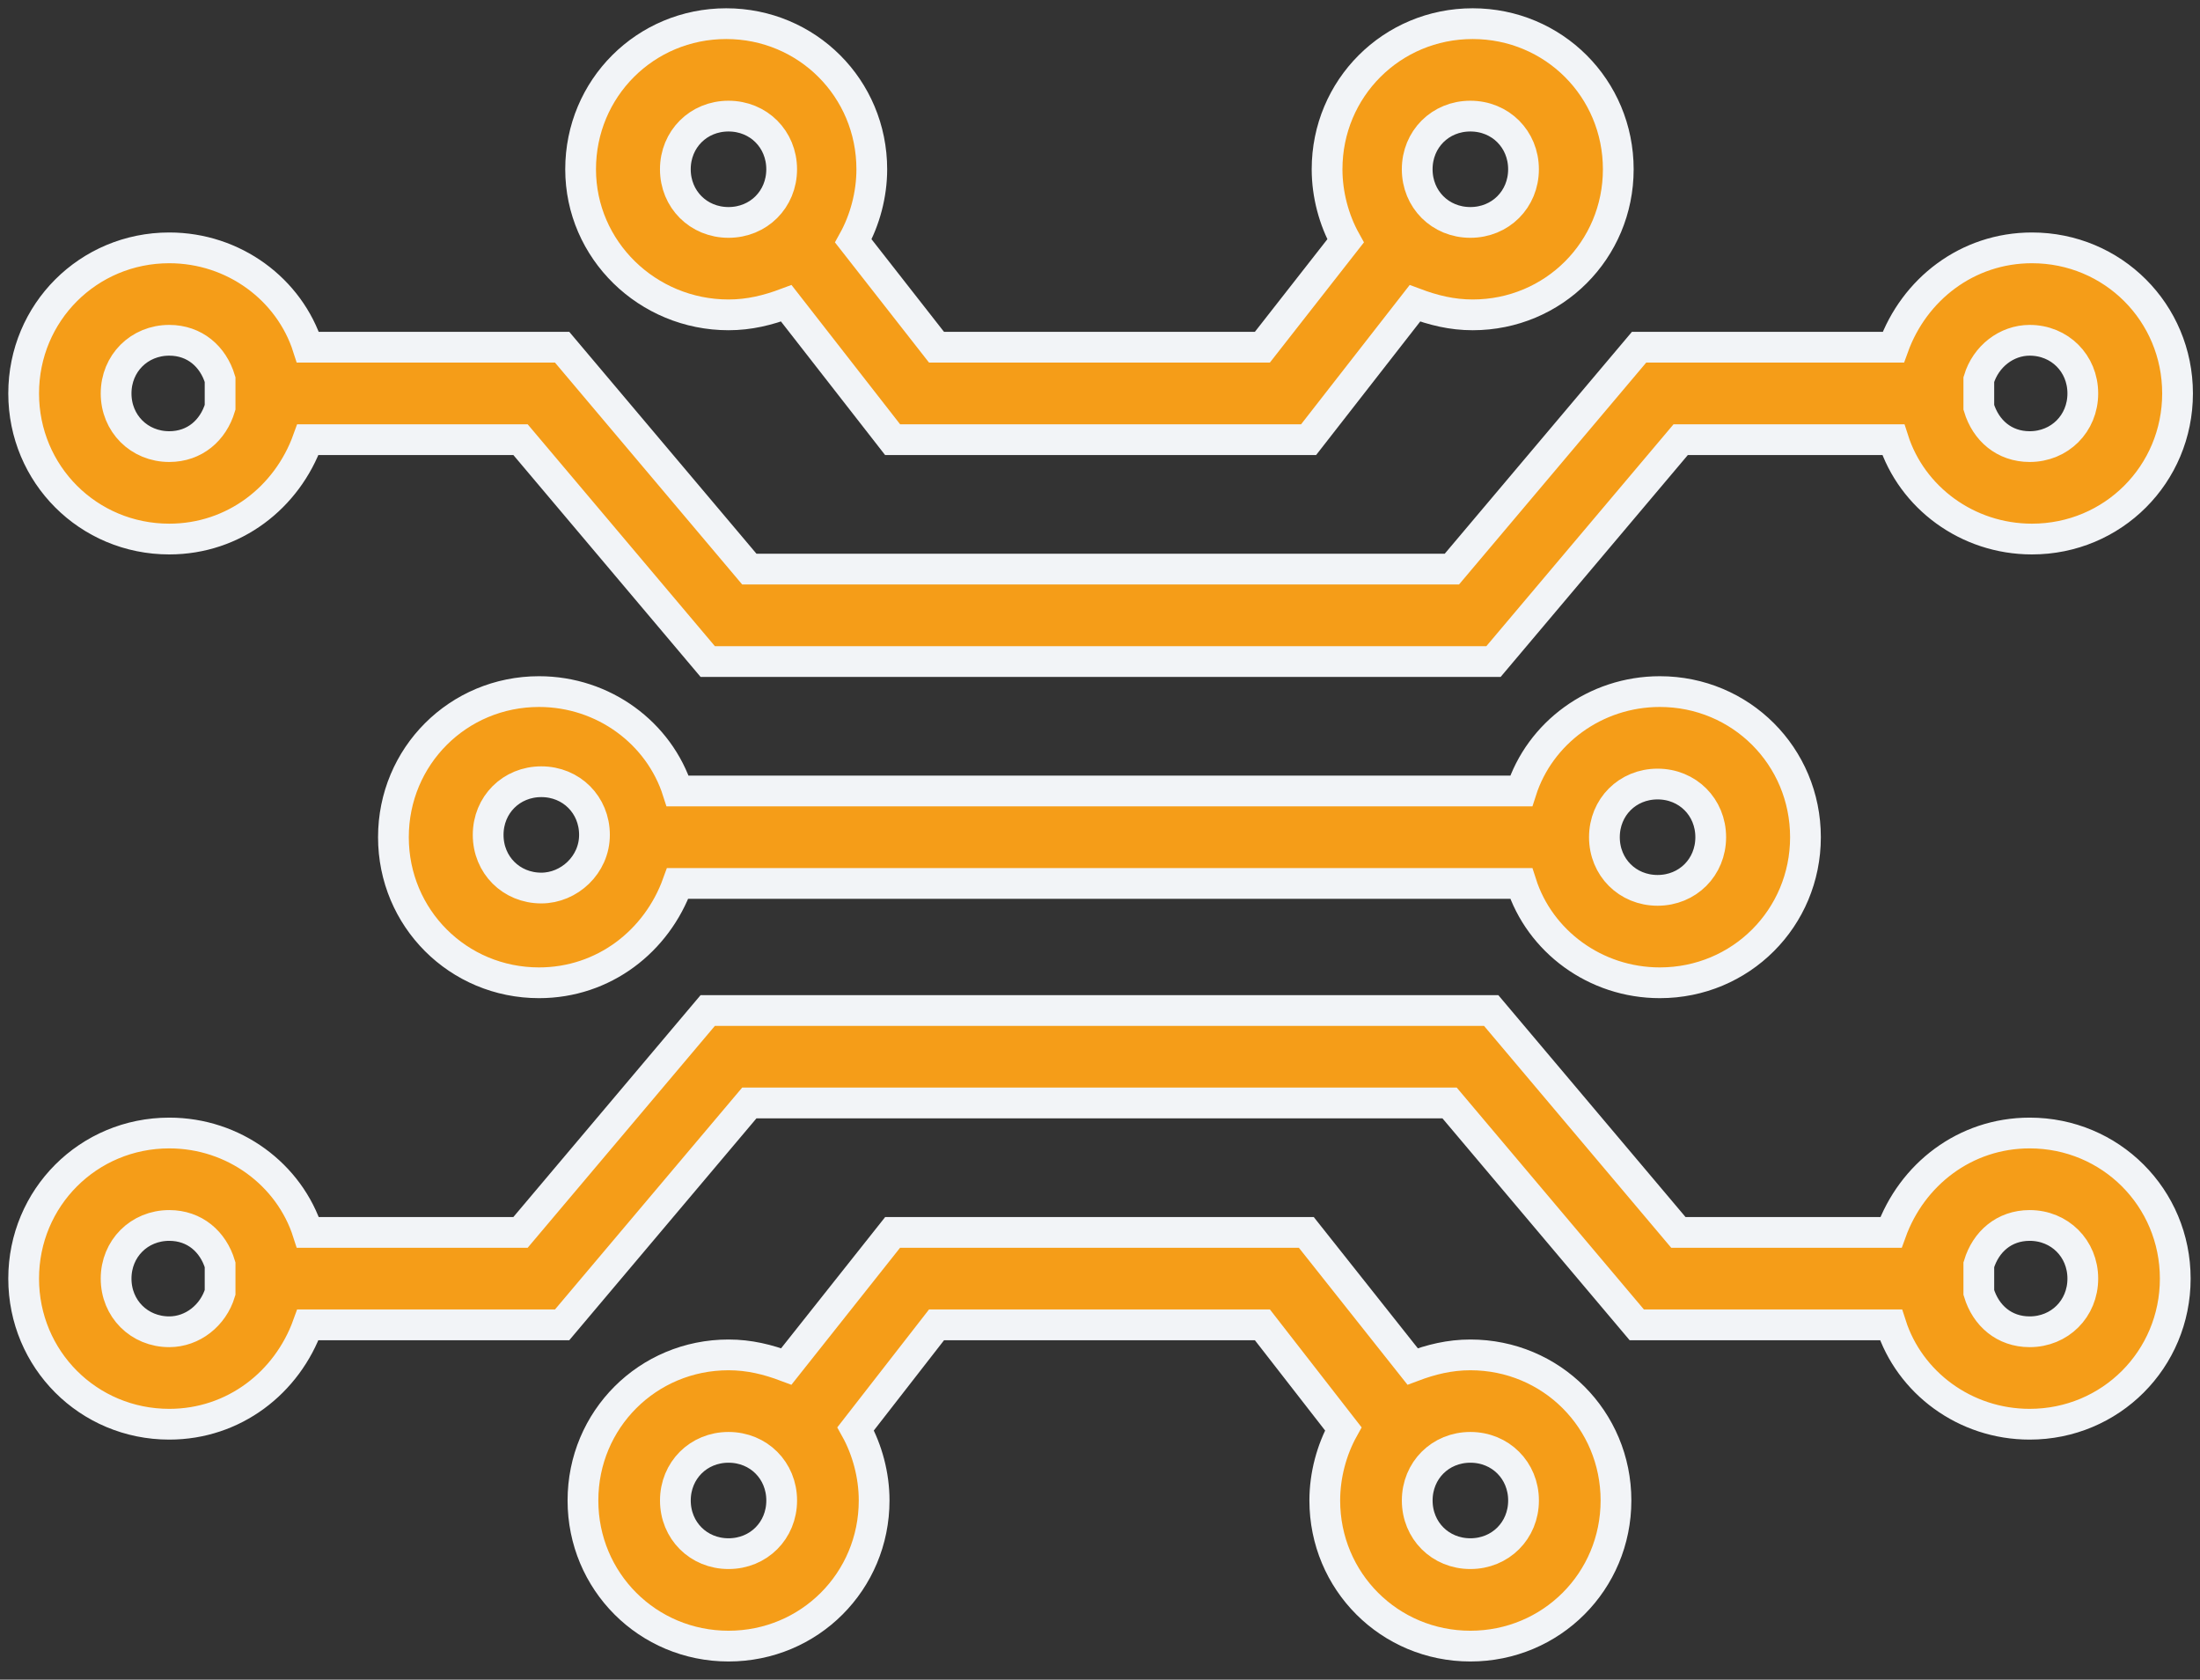<?xml version="1.0" encoding="UTF-8"?> <svg xmlns="http://www.w3.org/2000/svg" width="93" height="71" viewBox="0 0 93 71" fill="none"><rect x="0" y="0" width="93" height="71" fill="#333333" stroke="none"/> <path d="M30.796 13.309C31.676 13.309 32.457 13.114 33.239 12.821L37.733 18.585H55.318L59.812 12.821C60.593 13.114 61.375 13.309 62.254 13.309C65.673 13.309 68.409 10.574 68.409 7.155C68.409 3.735 65.673 1 62.254 1C58.835 1 56.099 3.735 56.099 7.155C56.099 8.229 56.392 9.304 56.881 10.183L53.364 14.677H39.589L36.072 10.183C36.56 9.304 36.853 8.229 36.853 7.155C36.853 3.735 34.118 1 30.699 1C27.279 1 24.544 3.735 24.544 7.155C24.544 10.574 27.377 13.309 30.796 13.309ZM62.156 4.908C63.426 4.908 64.403 5.885 64.403 7.155C64.403 8.425 63.426 9.402 62.156 9.402C60.886 9.402 59.909 8.425 59.909 7.155C59.909 5.885 60.886 4.908 62.156 4.908ZM30.796 4.908C32.066 4.908 33.043 5.885 33.043 7.155C33.043 8.425 32.066 9.402 30.796 9.402C29.526 9.402 28.549 8.425 28.549 7.155C28.549 5.885 29.526 4.908 30.796 4.908Z" fill="#F59D18" stroke="#F2F4F7" stroke-width="1.3"></path> <path d="M64.306 33.435H28.647C27.866 30.992 25.521 29.234 22.786 29.234C19.366 29.234 16.631 31.969 16.631 35.389C16.631 38.808 19.366 41.543 22.786 41.543C25.521 41.543 27.768 39.785 28.647 37.343H64.306C65.087 39.785 67.432 41.543 70.167 41.543C73.587 41.543 76.322 38.808 76.322 35.389C76.322 31.969 73.587 29.234 70.167 29.234C67.432 29.234 65.087 30.992 64.306 33.435ZM22.883 37.538C21.613 37.538 20.636 36.561 20.636 35.291C20.636 34.021 21.613 33.044 22.883 33.044C24.153 33.044 25.13 34.021 25.13 35.291C25.13 36.561 24.056 37.538 22.883 37.538ZM72.317 35.389C72.317 36.659 71.34 37.636 70.07 37.636C68.8 37.636 67.823 36.659 67.823 35.389C67.823 34.119 68.8 33.142 70.07 33.142C71.34 33.142 72.317 34.119 72.317 35.389Z" fill="#F59D18" stroke="#F2F4F7" stroke-width="1.3"></path> <path d="M85.799 47.893C83.063 47.893 80.816 49.652 79.937 52.094H70.949L63.036 42.715H29.918L22.004 52.094H13.016C12.235 49.652 9.89 47.893 7.155 47.893C3.735 47.893 1 50.629 1 54.048C1 57.467 3.735 60.203 7.155 60.203C9.89 60.203 12.137 58.444 13.016 56.002H23.763L31.676 46.623H61.278L69.191 56.002H79.937C80.719 58.444 83.063 60.203 85.799 60.203C89.218 60.203 91.954 57.467 91.954 54.048C91.954 50.629 89.218 47.893 85.799 47.893ZM7.155 56.295C5.885 56.295 4.908 55.318 4.908 54.048C4.908 52.778 5.885 51.801 7.155 51.801C8.229 51.801 9.011 52.485 9.304 53.462V54.634C9.011 55.611 8.132 56.295 7.155 56.295ZM85.799 56.295C84.724 56.295 83.943 55.611 83.65 54.634V53.462C83.943 52.485 84.724 51.801 85.799 51.801C87.069 51.801 88.046 52.778 88.046 54.048C88.046 55.318 87.069 56.295 85.799 56.295Z" fill="#F59D18" stroke="#F2F4F7" stroke-width="1.3"></path> <path d="M62.157 57.272C61.278 57.272 60.496 57.467 59.715 57.761L55.221 52.094H37.734L33.24 57.761C32.458 57.467 31.677 57.272 30.797 57.272C27.378 57.272 24.643 60.008 24.643 63.427C24.643 66.846 27.378 69.582 30.797 69.582C34.217 69.582 36.952 66.846 36.952 63.427C36.952 62.352 36.659 61.278 36.17 60.398L39.59 56.002H53.365L56.784 60.398C56.296 61.278 56.002 62.352 56.002 63.427C56.002 66.846 58.738 69.582 62.157 69.582C65.577 69.582 68.312 66.846 68.312 63.427C68.312 60.008 65.577 57.272 62.157 57.272ZM30.797 65.674C29.527 65.674 28.55 64.697 28.55 63.427C28.55 62.157 29.527 61.18 30.797 61.18C32.067 61.18 33.044 62.157 33.044 63.427C33.044 64.697 32.067 65.674 30.797 65.674ZM62.157 65.674C60.887 65.674 59.91 64.697 59.91 63.427C59.91 62.157 60.887 61.18 62.157 61.18C63.427 61.18 64.404 62.157 64.404 63.427C64.404 64.697 63.427 65.674 62.157 65.674Z" fill="#F59D18" stroke="#F2F4F7" stroke-width="1.3"></path> <path d="M7.155 22.786C9.89 22.786 12.137 21.028 13.016 18.585H22.004L29.918 27.964H63.134L71.047 18.585H80.035C80.816 21.028 83.161 22.786 85.897 22.786C89.316 22.786 92.051 20.051 92.051 16.631C92.051 13.212 89.316 10.477 85.897 10.477C83.161 10.477 80.914 12.235 80.035 14.677H69.288L61.375 24.056H31.676L23.763 14.677H13.016C12.235 12.235 9.89 10.477 7.155 10.477C3.735 10.477 1 13.212 1 16.631C1 20.051 3.735 22.786 7.155 22.786ZM85.799 14.384C87.069 14.384 88.046 15.361 88.046 16.631C88.046 17.901 87.069 18.878 85.799 18.878C84.724 18.878 83.943 18.194 83.65 17.218V16.045C83.943 15.068 84.822 14.384 85.799 14.384ZM7.155 14.384C8.229 14.384 9.011 15.068 9.304 16.045V17.218C9.011 18.194 8.229 18.878 7.155 18.878C5.885 18.878 4.908 17.901 4.908 16.631C4.908 15.361 5.885 14.384 7.155 14.384Z" fill="#F59D18" stroke="#F2F4F7" stroke-width="1.3"></path> </svg> 